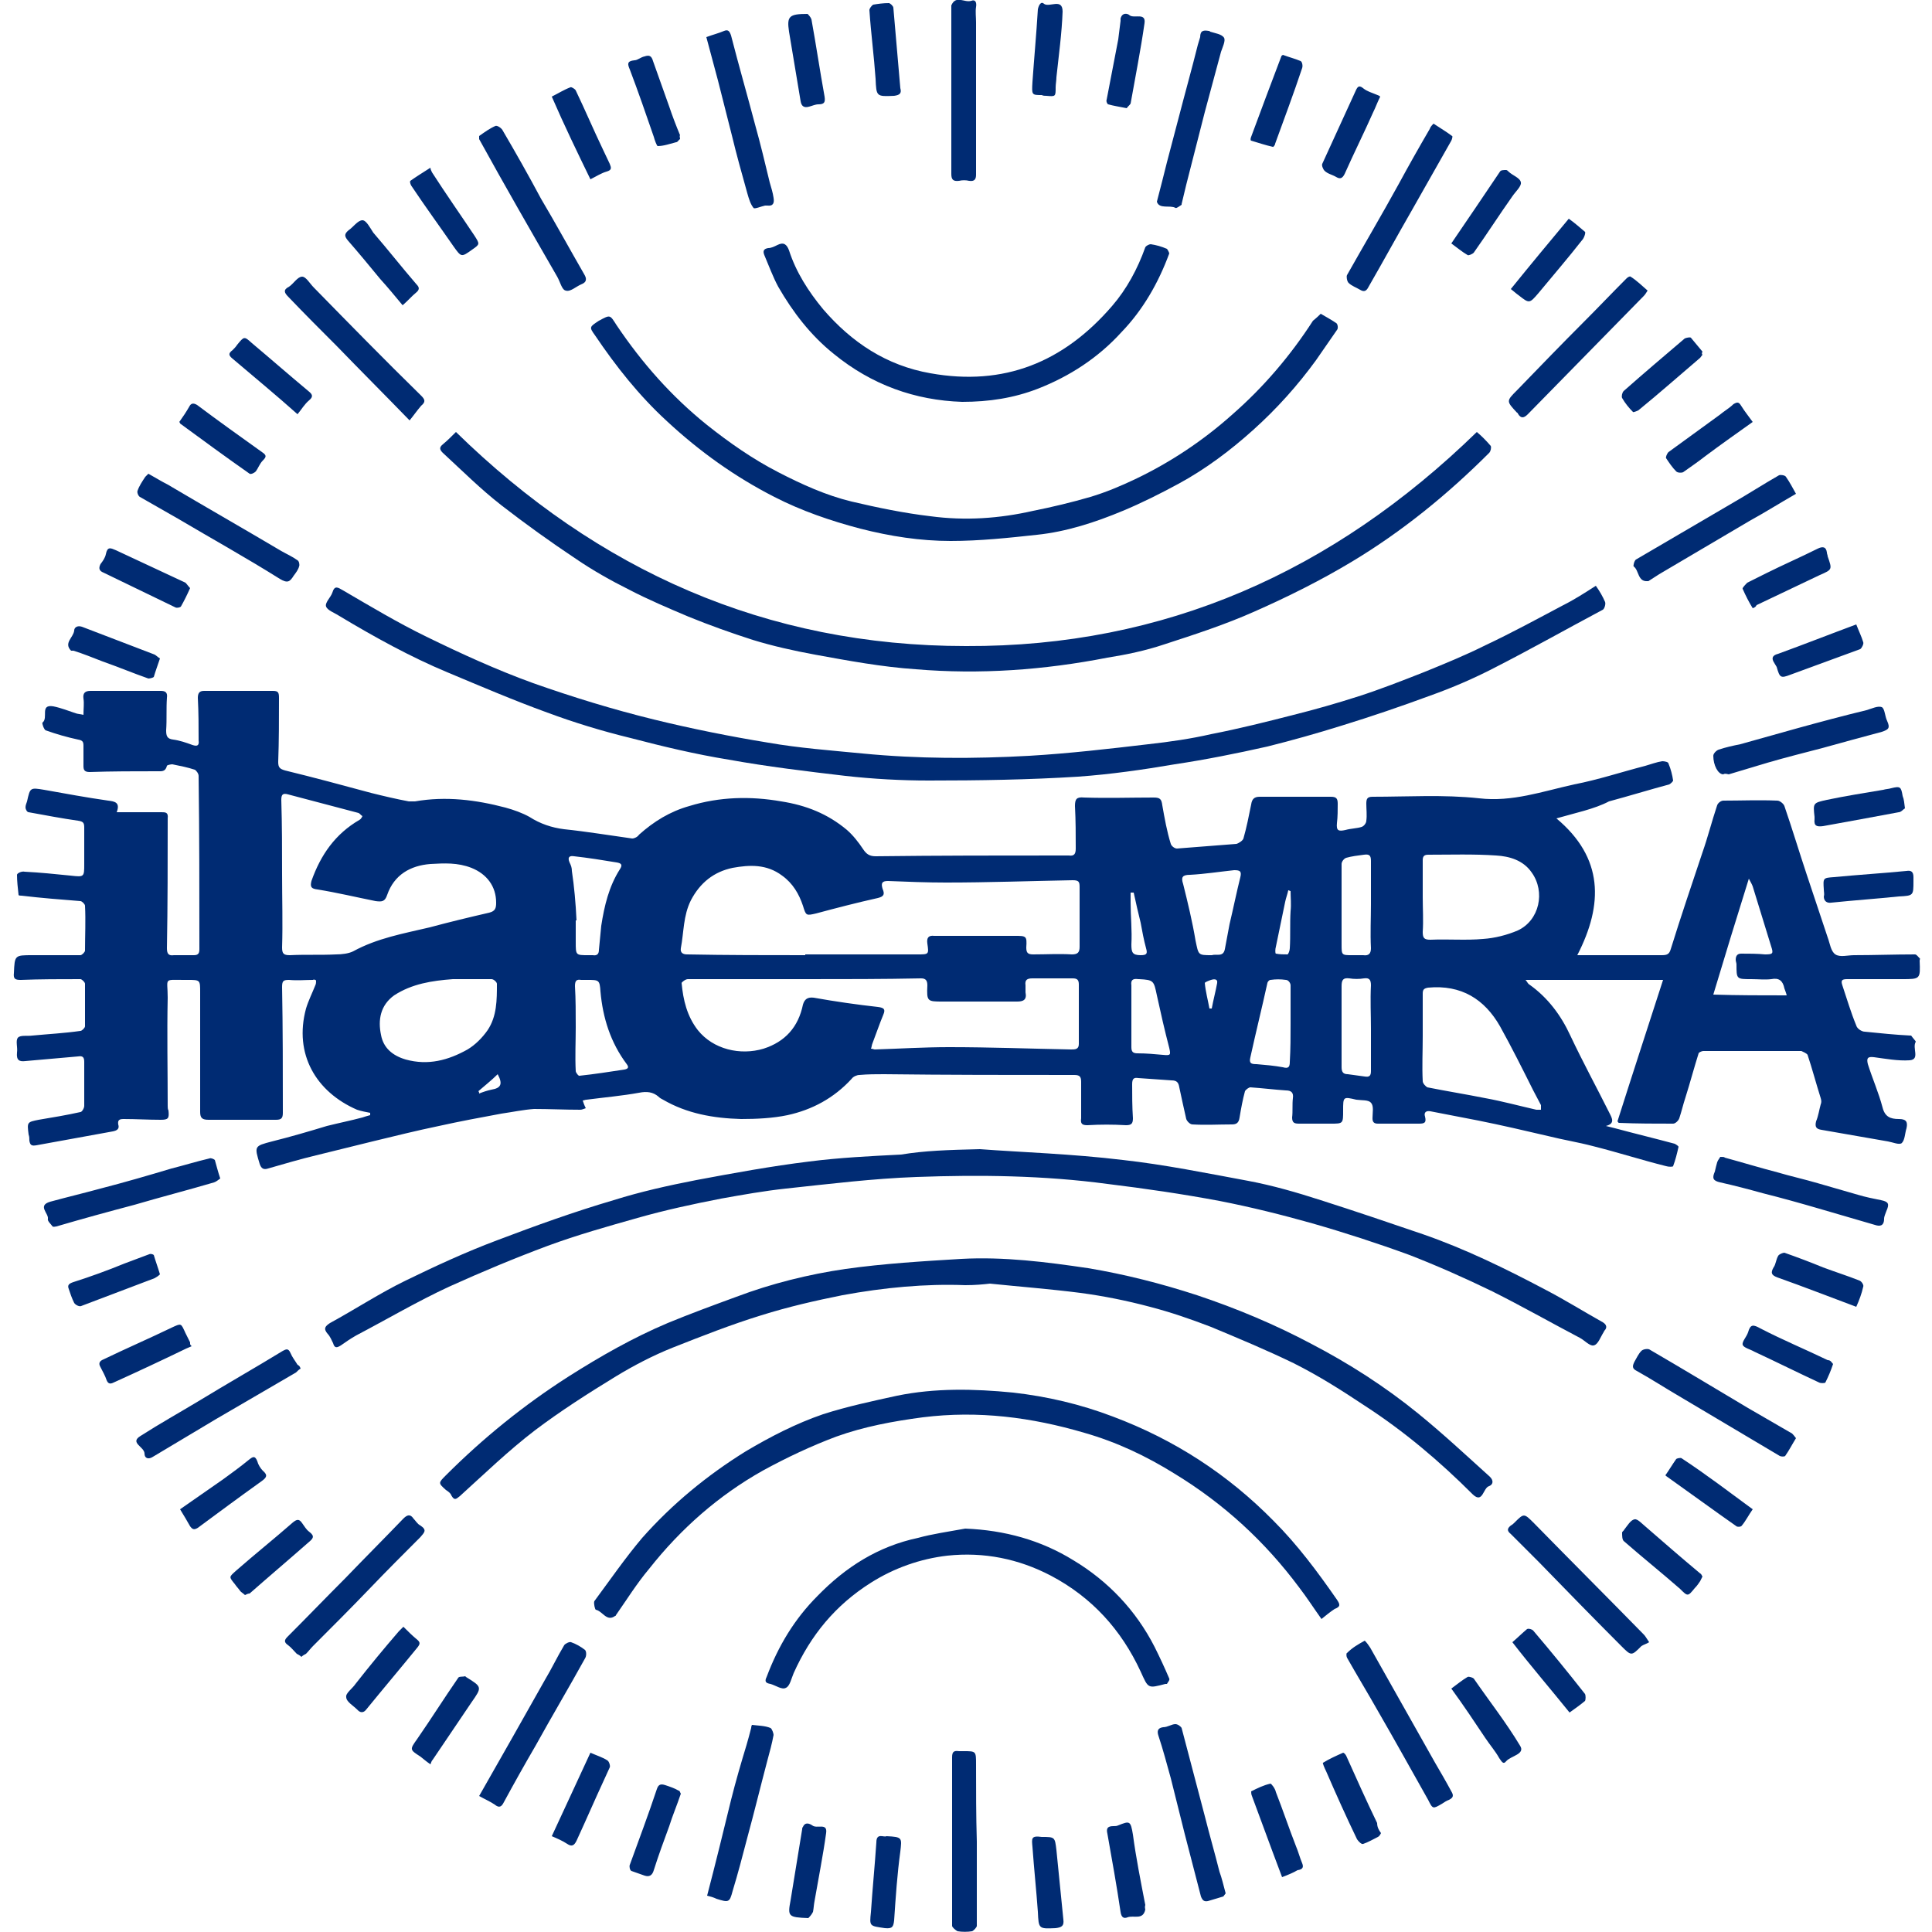 <svg xmlns="http://www.w3.org/2000/svg" xml:space="preserve" x="0" y="0" viewBox="0 0 2500 2500">  <path d="M619 1412c1 1 1 2 1 3 5-2 11-4 16-5 12-2 15-7 8-20-8 8-17 15-25 22m946-107h3c2-11 5-22 7-33 1-6-5-5-8-4-3 1-8 3-8 4 1 11 4 22 6 33m-98-150h-4v13c0 18 2 36 1 54 0 10 1 14 12 14 8 0 9-2 7-9-3-11-5-22-7-33-3-12-6-25-9-39m203-2c-1 0-2-1-3-1-1 5-3 10-4 15-4 19-8 39-12 58-1 3-1 9 0 9 5 1 10 1 15 1 1 0 3-5 3-8 1-16 0-32 1-48 1-9 0-17 0-26m-206 161v41c0 6 2 8 8 8 11 0 22 1 33 2 10 1 10 0 8-9-6-23-11-45-16-68-4-19-4-20-23-21h-1c-7-1-10 1-9 8v39m206 11v-50c0-3-3-7-6-7-7-1-13-1-20 0-2 0-4 3-4 4-7 32-15 64-22 96-2 8 1 9 8 9 12 1 23 2 34 4 7 2 9 0 9-7 1-17 1-33 1-49m104 6c0-18-1-37 0-56 0-7-2-10-9-9-6 1-13 1-19 0-8-1-10 2-10 10v105c0 6 2 9 8 9 8 1 15 2 22 3 6 1 8-1 8-7v-55m0-161v-56c0-7-2-9-9-8-8 1-16 2-23 4-3 1-6 5-6 8v104c0 14 0 14 14 14h14c7 1 10-2 10-9-1-20 0-38 0-57m-1028 21h-1v28c0 17 0 17 16 17h6c6 1 8-2 8-7 1-10 2-21 3-31 4-26 10-51 24-73 4-6 2-8-4-9-18-3-37-6-55-8-6-1-9 1-6 8 2 4 3 7 3 11 3 20 5 42 6 64m-1 138c0 19-1 38 0 57 0 2 4 7 5 6 19-2 38-5 58-8 5-1 6-3 3-7-21-28-31-60-34-94-1-15-2-15-17-15h-8c-6-1-8 1-8 8 1 17 1 35 1 53m1567-41c-1-4-2-6-3-9-2-10-7-14-17-12-8 1-17 0-26 0-19 0-19 0-19-19 0-2-1-4-1-6 0-5 2-8 7-8 10 0 21 0 31 1 10 0 11-1 8-10l-24-78c-1-3-3-6-5-10-16 51-31 100-46 150 32 1 63 1 95 1m-744-52c6-2 15 3 17-8 2-11 4-21 6-32 5-21 9-41 14-61 2-8-1-9-8-9-19 2-38 5-57 6-10 0-12 3-9 12 6 24 12 49 16 73 4 19 3 19 21 19m-960 31h-22c-27 2-53 6-76 21-18 13-21 32-17 51 3 17 15 27 32 32 29 8 55 1 80-13 10-6 19-15 26-25 12-18 12-39 12-60 0-2-4-6-7-6h-28m1233-106c0 15 1 30 0 45 0 8 2 10 10 10 23-1 46 1 68-1 15-1 31-5 45-11 28-13 36-50 18-75-11-16-29-21-46-22-29-2-59-1-88-1-5 0-7 2-7 7v48m0 180c0 20-1 39 0 58 0 3 4 7 6 8 25 5 50 9 75 14 22 4 44 10 66 15h6v-6c-3-6-7-13-10-19-14-28-28-56-43-83-20-35-50-54-93-50-6 1-7 3-7 8v55m-1476-210c0 32 1 64 0 95 0 8 2 10 10 10 20-1 40 0 60-1 7 0 16-1 22-4 31-17 65-23 99-31 26-7 51-13 77-19 8-2 9-6 9-13 0-21-12-37-32-45-18-7-35-6-53-5-26 2-47 14-56 40-3 9-7 9-15 8-25-5-50-11-75-15-8-1-10-3-8-11 12-34 31-61 62-79 2-1 3-3 4-5-2-1-3-3-5-4-30-8-61-16-91-24-7-2-9 0-9 7 1 33 1 65 1 96m677 136H890c-3 0-8 4-8 5 2 22 7 43 21 61 20 25 55 33 85 24 28-9 45-28 51-57 2-7 6-10 14-9 28 5 56 9 83 12 8 1 10 3 7 10-5 12-9 24-14 37-1 2-1 5-2 7 2 0 4 1 5 1 32-1 64-3 96-3 53 0 105 2 158 3 5 0 10 0 10-7v-77c0-6-2-8-8-8h-52c-7 0-10 2-9 9v9c2 10-3 12-11 12H1220c-20 0-21 0-20-21 0-6-2-9-8-9-49 1-99 1-150 1m0-31v-1h145c15 0 15 0 13-14-1-7 1-11 9-10h104c15 0 16 0 15 15 0 7 2 9 9 9 17 0 33-1 50 0 8 0 10-3 10-10v-77c0-7-1-9-9-9-55 1-109 3-164 3-25 0-50-1-75-2-8 0-9 3-7 10 3 7 2 10-6 12-27 6-54 13-80 20-13 3-13 3-17-10-5-15-13-29-27-39-20-15-42-14-64-10-24 5-42 19-54 42-10 20-9 41-13 62-1 6 3 8 8 8 52 1 103 1 153 1m972-177c61 51 61 111 27 177H2150c7 0 10-1 12-8 13-42 27-83 41-125 7-20 12-40 19-61 1-3 5-6 8-6 23 0 46-1 70 0 3 0 8 4 9 7 10 29 19 59 29 89l27 81c3 8 4 18 10 22 6 4 16 1 24 1 26 0 52-1 79-1 2 0 4 3 6 5 1 0 0 2 0 3 1 24 1 24-23 24H2390c-7 0-8 2-6 8 6 18 11 35 18 52 1 4 7 8 11 8 20 2 39 4 59 5h1c2 3 6 7 6 8-5 8 6 23-8 24-15 1-31-2-46-4-8-1-10 1-8 9 6 19 14 37 19 56 3 12 10 15 21 15 9 0 12 3 10 12-2 6-2 15-6 19-3 3-12-1-18-2-29-5-57-10-86-15-6-1-9-3-7-11 3-7 4-15 6-22 1-2 1-5 0-8-6-19-11-38-17-56-1-2-6-4-8-5h-127c-2 0-6 2-6 3-6 19-11 38-17 57-3 9-5 18-8 27-1 3-5 7-8 7-23 0-46 0-70-1-1 0-1-1-2-2 19-60 39-121 59-183h-178c2 2 3 5 5 6 24 17 41 40 53 66 16 34 34 67 51 101 3 6 7 13-5 16l12 3c26 7 51 13 77 20 2 1 5 3 5 4-2 9-4 17-7 25 0 1-6 1-9 0-32-8-63-18-95-26-19-5-38-8-58-13-30-7-60-14-90-20-21-4-41-8-62-12-5-1-9 1-7 7 2 8-1 9-8 9h-53c-5 0-7-2-7-7 0-7 2-16-2-20-3-4-12-3-19-4-17-4-17-4-17 14 0 17 0 17-16 17h-41c-6 0-9-1-9-8 1-8 0-17 1-25 1-7-2-10-9-10-15-1-31-3-46-4-2 0-6 3-7 5-3 11-5 22-7 34-1 7-4 9-10 9-17 0-34 1-51 0-3 0-7-4-8-7-3-13-6-27-9-41-1-6-3-9-10-9-14-1-28-2-43-3-6-1-8 1-8 8 0 14 0 29 1 44 0 7-2 9-9 9-17-1-33-1-50 0-7 0-9-2-8-9V1400c0-7-2-9-9-9-82 0-164 0-246-1-10 0-21 0-32 1-3 0-8 2-10 5-23 25-51 40-83 47-19 4-40 5-60 5-36-1-70-7-101-25-2-1-4-2-6-4-7-6-15-7-25-5-22 4-45 6-68 9-2 0-3 1-5 1 1 3 2 6 4 10-3 1-5 2-7 2-20 0-40-1-60-1-14 1-28 4-42 6-27 5-54 10-81 16-29 6-57 13-86 20-24 6-49 12-73 18-21 5-41 11-62 17-6 2-9 0-11-6-7-23-7-23 16-29 24-6 48-13 71-20 16-4 31-7 46-11 3-1 6-2 10-3v-3c-5-1-11-2-17-4-53-23-82-72-66-131 3-10 8-20 12-30 1-2 1-4 1-6 0-1-3-2-4-1-10 0-20 1-31 0-7 0-9 1-9 9 1 54 1 109 1 163 0 7-2 9-9 9H270c-8 0-11-2-11-10v-155c0-16 0-16-16-16h-5c-27 0-21-3-21 23-1 47 0 94 0 140 0 2 0 4 1 6 1 10 0 12-10 12-16 0-32-1-48-1-5 0-8 1-7 7 2 6-2 8-7 9l-99 18c-6 1-8 0-9-6 0-3 0-5-1-8-2-16-2-16 13-19 18-3 36-6 54-10 2 0 5-5 5-8v-57c0-6-2-8-8-7-23 2-46 4-68 6-8 1-12-1-11-11 1-7-2-15 1-19 3-4 12-2 19-3 21-2 41-3 62-6 2 0 6-4 6-6v-55c0-2-4-6-6-6-26 0-52 0-77 1-7 0-10-1-9-9 1-23 1-23 24-23h62c2 0 6-4 6-6 0-19 1-39 0-58 0-2-4-6-6-6-25-2-51-4-76-7-1 0-4 0-4-1-1-9-2-18-2-26 0-2 6-5 10-4 20 1 39 3 59 5 18 2 18 2 18-15v-47c0-6-1-8-8-9-21-3-42-7-64-11-2 0-4-4-4-6 0-3 1-5 2-8 4-18 4-18 22-15 28 5 55 10 83 14 8 1 16 2 11 15h58c5 0 9 0 8 8 0 56 0 112-1 168 0 7 2 10 9 9h26c6 0 7-3 7-8 0-75 0-149-1-224 0-3-3-7-5-8-9-3-19-5-29-7-2 0-7 1-7 2-2 8-7 7-13 7-29 0-58 0-87 1-7 0-8-3-8-8v-26c0-5-1-7-7-8-14-3-28-7-42-12-2-1-5-9-4-10 8-6-4-24 14-21 10 2 20 6 29 9 3 1 6 1 10 2 0-8 1-15 0-21-1-7 2-10 9-10h91c6 0 9 2 8 9-1 14 0 28-1 42 0 7 1 11 9 12 8 1 17 4 25 7 6 2 9 1 8-6 0-18 0-36-1-55 0-6 2-9 8-9h89c7 0 8 2 8 9 0 28 0 56-1 83 0 7 2 9 9 11 37 9 74 19 111 29 16 4 33 8 49 11h8c40-7 79-2 117 8 11 3 22 7 31 12 14 9 29 14 45 16 29 3 59 8 88 12 3 0 7-2 9-5 19-17 40-30 65-37 39-12 79-13 119-6 32 5 60 16 85 37 8 7 15 16 21 25 4 6 8 9 16 9 81-1 162-1 244-1h6c7 1 9-2 9-9 0-18 0-36-1-55 0-9 2-12 12-11 30 1 60 0 90 0 8 0 10 2 11 10 3 17 6 34 11 50 1 3 5 6 8 6 26-2 52-4 77-6 3-1 8-4 9-7 4-14 7-29 10-44 1-7 4-10 11-10h92c7 0 9 2 9 9 0 8 0 17-1 25-1 10 2 11 11 9 7-2 15-2 21-4 3-1 6-5 6-8 1-7 0-15 0-22 0-6 1-9 8-9 46 0 92-3 138 2 43 5 82-9 123-18 31-6 61-16 92-24 7-2 15-5 22-6 3 0 8 1 8 3 3 7 5 15 6 22 0 1-3 4-5 5-26 7-52 15-78 22-19 10-44 15-68 22" fill="#002b73"></path>  <path d="M1268 1487c53 4 119 6 185 14 54 6 108 17 162 27 32 6 63 15 94 25 44 14 88 29 132 44 55 19 108 45 159 72 25 13 49 28 74 42 5 3 6 7 2 11 0 1-1 1-1 2-4 6-7 16-13 17-5 1-12-7-18-10-38-20-75-41-113-60-35-17-71-33-107-47-41-15-84-29-126-41-39-11-79-21-120-29-48-9-96-16-145-22-82-11-165-12-247-9-56 2-113 9-169 15-28 3-56 8-84 13-36 7-73 15-108 25-39 11-78 22-116 36-43 16-86 34-128 53-41 19-80 42-120 63-7 4-13 8-20 13-5 3-8 4-10-3-2-4-4-9-7-12-6-7-3-10 3-14 33-18 65-39 98-55 39-19 78-37 118-52 50-19 100-37 151-52 35-11 71-19 107-26 48-9 97-18 146-24 39-5 79-7 119-9 30-5 60-6 102-7m797-729c5 7 9 14 12 21 1 3-1 9-3 10-47 25-93 51-140 75-27 14-55 26-83 36-38 14-76 27-115 39-32 10-64 19-96 27-40 9-80 17-120 23-41 7-83 13-125 16-64 4-128 5-193 5-36 0-72-2-108-6-51-6-101-12-151-21-43-7-85-17-127-28-37-9-73-20-108-33-44-16-86-34-129-52-48-20-95-46-140-73-6-4-15-7-17-12-2-5 6-12 8-18 3-10 7-7 14-3 36 21 71 42 108 60 45 22 91 43 138 60 51 18 103 34 156 47 49 12 99 22 148 30 40 7 81 10 122 14 72 7 144 7 216 3 51-3 103-9 154-15 27-3 55-7 81-13 36-7 72-16 107-25 28-7 56-15 84-24 28-9 56-20 84-31 27-11 54-22 80-35 34-16 67-34 101-52 14-7 28-16 42-25" fill="#002b73"></path>  <path d="M1911 559c6 5 12 11 18 18 1 2 0 7-2 9-54 54-113 102-178 141-40 24-82 45-125 64-38 17-78 30-118 43-24 8-48 13-73 17-82 16-165 22-248 15-44-3-87-11-131-19-27-5-54-11-80-19-28-9-56-19-83-30-26-11-52-22-77-35-24-12-47-25-69-40-33-22-65-45-96-69-27-21-51-45-76-68-4-4-5-7 0-11 6-5 11-10 17-16 183 179 401 277 660 277 257 1 475-96 661-277m-662 1104c-51-2-105 3-159 13-35 7-70 15-105 26-39 12-77 27-115 42-25 10-50 23-73 37-36 22-72 45-105 70-34 26-65 56-97 85-5 4-7 6-11-1-1-3-4-5-7-7-10-9-10-9 0-19 48-48 101-91 159-128 41-26 83-50 128-69 29-12 59-23 89-34 45-17 93-29 141-36 50-7 100-10 150-13 55-3 110 4 164 12 48 8 95 20 141 35 51 17 101 38 148 63 48 25 95 55 138 90 32 26 62 54 93 82 5 5 4 10-1 12-8 2-8 23-21 11-43-43-89-82-140-115-30-20-60-39-92-55-35-17-71-32-107-47-26-10-52-19-79-26-30-8-60-14-90-18-39-5-78-8-117-12-9 1-19 2-32 2" fill="#002b73"></path>  <path d="M1710 2095c-10-14-19-28-29-41-44-59-97-108-161-147-37-23-75-41-117-53-68-20-137-29-209-20-38 5-76 12-112 25-32 12-64 27-95 44-57 32-106 75-147 127-16 19-29 40-43 60 0 0 0 1-1 1-11 8-16-6-25-8-1 0-3-8-2-11 20-27 40-56 62-82 39-44 84-81 134-112 32-19 65-36 100-48 31-10 64-17 96-24 49-10 99-9 150-4 44 5 87 15 129 31 80 30 149 75 208 135 31 31 57 66 82 102 4 6 5 9-3 12-6 4-11 8-17 13m-1-1689c7 4 14 8 20 12 2 1 3 7 1 9l-27 39c-24 33-51 63-81 90s-62 51-97 70c-24 13-48 25-72 35-36 15-73 27-111 31-37 4-74 8-112 8-39 0-78-6-117-16-38-10-76-23-111-41-51-26-97-59-139-98-36-33-66-71-93-111-8-11-7-11 5-19 15-8 14-8 23 6 33 49 71 92 117 129 29 23 59 44 92 61 31 16 62 30 95 38 34 8 68 15 102 19 45 6 89 3 133-7 25-5 50-11 74-18 20-6 39-14 58-23 46-22 88-50 126-84 40-35 75-76 104-121 5-4 8-7 10-9" fill="#002b73"></path>  <path d="M1245 520c-61-2-117-22-166-62-30-24-53-54-72-87-7-13-12-27-18-41-2-5-1-8 5-9 4 0 8-2 12-4 8-4 12-1 15 7 9 28 25 53 44 76 37 43 82 73 139 83 95 17 172-14 235-87 19-22 33-48 43-76 1-2 5-4 7-4 7 1 14 3 21 6 1 1 3 5 3 6-14 38-34 73-62 102-30 33-67 57-108 73-31 12-63 17-98 17m4 1458c51 2 98 15 140 41 45 27 81 65 105 112 7 14 13 27 19 41 1 2-2 5-3 7h-2c-23 6-22 6-32-16-25-54-63-96-116-124-42-22-87-31-134-26-35 4-69 16-99 35-46 29-78 68-100 117-3 7-5 17-10 19-5 3-13-3-20-5-6-1-8-3-5-9 15-40 36-75 66-105 36-37 78-64 130-75 18-5 39-8 61-12m248-1717c5-19 9-35 13-51l15-57c8-31 17-63 25-95 1-3 2-7 3-10 0-9 5-9 11-8 1 0 1 0 2 1 6 2 15 3 18 8 2 4-2 12-4 18l-21 78c-8 31-16 63-24 94-2 8-4 17-6 25v1c-3 2-7 5-8 4-7-4-21 2-24-8M192 613c9 5 17 10 25 14 49 29 98 57 147 86 7 4 14 7 21 12 2 1 3 6 2 8-1 4-4 8-7 12-5 8-8 10-18 4-43-27-88-52-132-78-16-9-33-19-49-28-2-1-4-6-3-8 2-6 6-12 10-18l4-4M2230 1002c-7 0-13-12-13-24 0-3 4-7 7-8 9-3 18-5 28-7l75-21c29-8 59-16 88-23 7-2 15-6 20-4 4 2 4 12 7 18 4 9 2 11-7 14-26 7-52 14-77 21-23 6-47 12-71 19-17 5-33 10-50 15-4-1-6-1-7 0M915 2453c11-42 21-83 31-124 6-24 13-48 20-71 2-7 4-14 6-22 0-2 1-4 1-4 8 1 17 1 24 4 2 1 4 7 4 9-2 11-5 22-8 33-9 34-17 67-26 100-6 23-12 46-19 69-4 15-5 15-21 10-4-2-8-3-12-4m1219-328c-3 2-7 3-10 5-13 13-13 13-26 0-36-36-71-72-107-109l-36-36c-5-4-5-7 0-11 2-1 4-3 5-4 12-12 12-12 25 1 47 48 95 96 142 144 2 2 3 4 7 10m92-628c4 0 5 0 6 1 22 6 45 13 68 19 17 5 35 9 52 14 17 5 35 10 52 15 10 3 20 5 30 7 10 2 11 5 7 14-1 3-3 7-3 10 0 10-6 10-12 8l-72-21c-24-7-49-14-73-20-18-5-37-10-55-14-9-2-11-5-7-14 1-4 2-9 3-12 1-3 3-5 4-7m-460 626c3 3 5 6 7 9 28 50 56 99 84 149 7 12 14 24 21 37 3 5 3 8-3 11-3 1-6 3-9 5-12 7-12 7-18-5-22-39-43-77-65-115-13-23-27-46-40-69-1-2-1-6 0-6 7-7 14-11 23-16m-180 327c-1 1-2 3-3 4-7 2-13 4-20 6-5 1-7-1-9-6l-21-81-18-72c-5-18-10-37-16-55-2-6-1-10 6-11 6 0 11-4 16-4 3 0 7 3 8 5l30 114c6 24 13 48 19 72 3 8 5 17 8 28M285 1525c-3 2-5 4-8 5-34 10-69 19-103 29-34 9-67 18-101 28-1 0-4 1-5 0-2-3-7-7-6-10 1-7-14-17 3-22 22-6 43-11 65-17 31-8 62-17 92-26 16-4 32-9 49-13 2-1 6 1 7 2 2 7 4 15 7 24M620 176c7-5 14-10 21-13 2-1 7 2 9 5 17 29 34 59 50 89 19 32 37 65 56 98 3 5 4 10-4 13-7 3-14 10-20 8-5-1-7-11-11-18C687 299 653 240 620 180v-4M914 48c8-3 16-5 23-8 5-2 7 0 9 6 10 39 21 77 31 115 7 25 13 50 19 75 2 7 4 13 5 20 1 6 0 11-8 10H990c-5 1-14 5-15 3-4-5-6-12-8-19-7-25-14-50-20-75-6-24-12-47-18-71-5-19-10-37-15-56M620 2324c29-51 57-100 85-150 9-15 16-30 25-45 1-2 7-5 9-4 6 2 13 6 18 10 2 2 2 8 0 11-21 38-43 75-64 113-14 24-28 49-41 73-3 6-6 8-12 3-6-4-13-7-20-11m-90-1780c-33-34-64-65-94-96-21-21-42-42-63-64-5-5-7-9 1-13 6-4 11-13 17-13 5 0 10 9 15 14 46 47 92 94 139 140 5 5 6 8 0 13-6 7-10 13-15 19m-140 1600c-2-2-4-3-6-4-4-4-7-8-11-11-6-4-5-7-1-11 25-25 50-51 75-76 25-26 50-51 75-77 5-5 9-6 13 0 3 3 5 7 9 9 9 6 5 9 0 15-22 22-44 44-66 67-24 25-49 50-73 74-3 3-6 7-9 10-2 1-4 2-6 4M1855 160c9 6 16 10 24 16 1 0 0 4-1 6l-51 90c-19 33-37 66-56 99-3 6-6 7-11 4-5-3-11-5-15-9-2-2-3-8-2-10 22-39 45-78 67-118 13-24 26-47 40-71 1-3 3-5 5-7M389 1771c-2 1-4 3-6 5-34 20-69 40-103 60-27 16-55 33-82 49-6 4-11 2-11-4 0-9-20-14-5-23 25-16 50-30 75-45 36-22 73-43 109-65 4-2 7-4 10 3 2 5 6 10 9 15 2 1 3 2 4 5M2324 639c-21 12-40 24-60 35l-117 69c-5 3-9 6-14 9h-1c-13 1-11-14-18-19-1-1 1-8 3-9l123-72c21-12 41-25 62-37 2-1 8 0 9 2 5 7 9 15 13 22m0 1222c-5 8-9 16-14 23-1 1-5 1-7 0-44-26-89-53-133-79-17-10-34-21-52-31-6-3-6-6-3-12 3-5 5-10 9-14 2-2 7-3 10-2 43 25 86 51 128 76l57 33c3 3 4 5 5 6M2132 376c-2 3-3 5-5 7l-150 153c-5 5-9 6-13-1 0-1-1-1-1-1-14-15-14-15 0-29 29-30 58-60 87-89 18-18 36-37 55-56 1-1 4-3 5-2 8 5 15 12 22 18m-901-259V7c6-14 17-3 26-6 5-2 7 2 6 8-1 6 0 13 0 20v197c0 6-2 9-9 8-4-1-9-1-13 0-8 1-10-2-10-9V117m33 2266v109c0 2-4 6-6 7-6 1-13 1-19 0-2-1-7-5-7-7v-218c0-7 2-9 9-8h6c16 0 16 0 16 17 0 34 0 67 1 100-1 0-1 0 0 0m-1031-430c19-13 37-26 56-39 11-8 22-16 33-25 5-4 8-6 11 2 1 4 4 9 7 12 7 6 5 9-2 14-28 20-55 40-82 60-5 3-7 2-10-2-4-7-8-14-13-22m648 368c-5 15-11 29-15 42-7 19-14 38-20 57-2 7-6 9-12 7-6-2-11-4-17-6-2-1-3-6-2-8 12-33 24-65 35-98 2-6 5-7 11-5 6 2 12 4 17 7 2 0 2 3 3 4M1458 140c-10-2-17-3-24-5-1 0-3-4-2-6l15-78 3-24v-3c2-8 9-7 12-4 6 4 21-4 19 10-5 35-12 70-18 104-1 2-4 4-5 6M246 761c-4 9-8 17-12 24-1 1-5 2-7 1l-93-45c-5-2-7-5-4-11 3-4 6-8 7-13 2-10 6-8 13-5l90 42c2 2 4 5 6 7m2156 930c-35-13-68-26-102-38-8-3-9-6-5-13 3-4 3-10 6-15 1-2 6-4 8-4 17 6 33 12 50 19 16 6 32 11 47 17 3 1 6 6 5 8-2 9-5 17-9 26m-134 262c-5 7-9 15-14 21-1 2-6 2-7 1-30-21-60-43-91-65l-1-1c5-7 9-14 14-21 1-1 6-2 7-1 32 21 62 44 92 66M714 125c8-4 16-9 24-12 1-1 6 2 7 4 12 25 23 51 35 76 3 6 6 13 9 19 2 5 3 8-4 10-7 2-13 6-21 10-17-35-34-70-50-107M248 1742c-2 1-5 2-7 3-31 15-63 30-94 44-4 2-7 2-9-3-2-6-5-11-8-17-3-5-1-8 4-10 29-14 59-27 88-41 13-6 12-6 18 7l6 12v2c0 1 1 2 2 3m516 526c9 4 16 6 22 10 2 1 4 7 3 9-11 24-22 48-33 73-3 7-7 15-10 22-3 6-6 8-12 4s-13-7-20-10c17-37 34-73 50-108m-557-619c-2 2-5 4-7 5-32 12-63 24-95 36-2 1-7-1-9-4-3-6-5-12-7-18-2-5 0-7 6-9 22-7 44-15 66-24 11-4 21-8 32-12 2-1 5 0 6 1 2 7 5 15 8 25m1996-1190c-1 1-2 3-3 4-27 23-53 46-80 68-2 1-7 3-7 2-5-5-10-11-14-18-1-2 0-7 2-9 26-23 52-45 79-68 2-1 7-2 8-1l15 18c-1 2-1 3 0 4M207 852c-3 9-6 17-8 24-1 1-5 2-7 2-20-7-39-15-59-22-13-5-25-10-38-14h-3c-10-10 3-17 4-26 0-4 4-7 10-5 31 12 63 24 94 36 2 1 5 4 7 5m315 1253c6 6 11 11 17 16 5 4 5 6 1 11-22 27-44 53-66 80-3 4-7 5-11 1l-1-1c-5-5-14-10-14-16-1-5 8-11 12-17 18-23 37-46 56-68l6-6m1880-1297c3 8 7 16 9 23 1 2-2 8-4 9l-90 33c-13 5-14 4-18-10-1-2-2-3-3-5-4-6-3-10 5-12 33-12 66-25 101-38m-920 1663c-3 14-15 7-23 10-5 2-8 0-9-7-5-34-11-67-17-101-2-8 1-10 8-10 2 0 4 0 6-1 15-6 16-6 19 12 4 30 10 60 16 91-1 3 0 5 0 6m878-1320c-1-15-1-15 13-16 31-3 63-5 94-8 6-1 9 1 9 8v5c0 19 0 19-19 20-29 3-58 5-87 8-6 1-10-2-10-8 1-3 0-6 0-9m-482 1034c7-5 14-11 21-15 2-1 7 1 8 2 20 29 42 57 60 87 7 11-12 13-18 20-4 5-6 0-9-4-5-9-12-17-18-26-14-21-28-42-44-64M317 2064c-2-2-4-3-6-5-2-3-5-6-7-9-8-10-8-9 2-18 24-21 49-41 73-62 5-4 8-5 12 1 3 4 5 8 9 11 8 6 5 9-1 14-25 22-51 44-76 66-2 0-4 1-6 2M232 546c5-7 9-13 13-20 2-4 5-5 10-2 28 21 56 41 84 61 6 4 6 6 1 11-4 4-6 10-9 14-2 2-6 4-8 3-30-21-60-43-90-65 0 0 0-1-1-2m289-151c-10-12-19-23-29-34-14-17-28-34-42-50-4-5-5-8 1-13 6-4 12-13 18-13 5 0 10 10 14 16 19 22 37 45 56 67 4 4 4 7-1 11-5 4-10 10-17 16m1357-80c22-32 42-62 63-93 1-2 5-2 8-2 1 0 2 1 3 2 5 5 15 8 16 14 1 5-7 12-11 18-17 24-33 49-50 73-2 2-7 4-8 3-7-4-14-10-21-15M1660 71c8 3 16 5 23 8 2 1 3 6 2 9-11 33-23 65-35 98 0 2-3 5-3 4-9-2-18-5-28-8-1 0-1-3 0-5 13-35 26-70 39-104 0-1 1-1 2-2m127 2301c-1 2-2 4-4 5-6 3-13 7-19 9-2 1-6-3-8-6-14-29-27-58-40-88-2-4-5-11-4-11 8-5 17-9 26-13 1 0 3 2 4 4 13 29 26 58 40 87 0 5 2 9 5 13m-640 4c21 1 20 2 18 20-4 29-6 59-8 89-1 8-2 11-12 10-20-3-20-2-18-21 2-30 5-60 7-90 0-13 10-6 13-8m884-160c-25-31-50-60-74-91 7-6 13-12 19-17 2-1 6 0 8 2 23 27 45 54 67 82 1 2 1 7 0 9-6 5-13 10-20 15m-1474 67c-6-4-9-7-13-10-14-9-14-9-4-23 18-26 35-53 53-79 1-2 6-1 9-2l1 1c21 13 21 13 7 33-17 25-33 49-50 74-2 2-2 4-3 6M1786 125c-4 8-6 14-9 20-12 27-25 53-37 80-3 6-6 7-11 4-5-3-11-4-15-8-2-2-4-7-3-9 14-31 29-63 43-94 3-7 5-8 11-3 4 3 10 5 15 7 3 1 5 2 6 3m679 921c-2 1-5 5-8 5-32 6-65 12-98 18-8 1-12 0-11-9v-3c-2-18-2-18 16-22 24-5 49-9 73-13 3-1 7-1 10-2 12-3 13-2 15 10 2 5 2 9 3 16M880 180c-2 1-3 4-5 4-8 2-16 5-24 5-1 0-4-8-5-12-10-29-20-58-31-87-3-7-4-11 6-12 4 0 8-4 13-5 6-2 9-1 11 6 7 20 14 39 21 59 4 12 9 25 14 37-1 1 0 3 0 5m165-162c1 1 4 4 5 7 6 33 11 67 17 100 1 7 0 10-8 10-4 0-8 2-12 3-7 2-10-1-11-7l-15-90c-3-20 0-23 24-23m1327 1747c-3 9-6 16-10 24-1 1-6 1-8 0-28-13-56-27-84-40-5-3-14-5-15-9-1-4 5-10 7-16 3-11 7-10 16-5 29 15 58 27 87 41 4 0 5 3 7 5m-104-978c-5-8-9-16-13-25-1-1 4-6 6-8l24-12c22-11 45-21 67-32 6-3 11-3 12 5 0 2 1 3 1 5 6 17 6 17-10 24-27 13-55 26-82 39-1 2-2 3-5 4m0-241c-21 15-41 29-61 44-9 7-19 14-29 21-2 1-7 1-9-1-5-5-9-11-13-17-1-1 1-6 3-8l66-48c6-5 13-9 18-14 5-3 7-3 10 2 5 8 10 14 15 21M1165 114c2 7-1 9-8 10-23 1-23 1-24-22-2-29-6-59-8-89 0-2 3-6 5-7 6-1 13-2 20-2 2 0 6 4 6 6 3 35 6 69 9 104M2203 2040l-3 6c-2 3-4 6-7 9-9 11-9 11-19 1-24-21-49-41-73-62-2-2-2-7-2-11 0-1 2-2 3-4 4-5 8-12 13-13 4-1 10 6 15 10 23 20 46 40 70 60 2 1 2 3 3 4m-544 389c-4-11-8-21-12-32-9-24-18-49-27-73-1-2-1-5-1-6 8-4 16-8 25-10 1 0 6 6 7 11 9 23 17 47 26 70 3 7 5 15 8 22 2 5 1 8-6 9-5 3-12 6-20 9m-613 53c-26-1-27-2-23-23 5-31 10-61 15-92 0-1 0-2 1-3 3-7 9-4 12-2 6 5 20-4 18 10-4 29-10 59-15 88-1 5-1 9-2 14-2 4-5 7-6 8M385 536c-28-25-56-48-83-71-5-4-8-7-1-12 2-2 4-4 6-7 9-11 9-11 19-2 25 21 49 42 73 62 5 4 7 7 1 12s-10 12-15 18m1570-162c25-31 50-61 75-91 7 5 14 11 21 17 1 1-1 8-4 11-18 23-37 45-56 68-12 14-12 14-26 3-3-2-6-5-10-8m-619-268c2-29 5-61 7-94 1-5 4-11 8-7 7 5 24-8 24 10-1 28-5 57-8 85 0 4-1 9-1 13 0 12 0 12-12 11-2 0-4 0-6-1-13 0-13 0-12-17M557 217c0 2 1 4 2 6 18 28 37 55 55 82 7 11 7 11-3 18-14 10-14 10-24-4-18-26-37-52-55-79-1-2-2-5-1-6 7-5 15-10 26-17m791 2160c17 0 17 0 19 17l9 90c1 8-2 10-10 11-22 1-22 1-23-21-2-28-5-56-7-84-1-11-2-15 12-13" fill="#002b73"></path></svg>